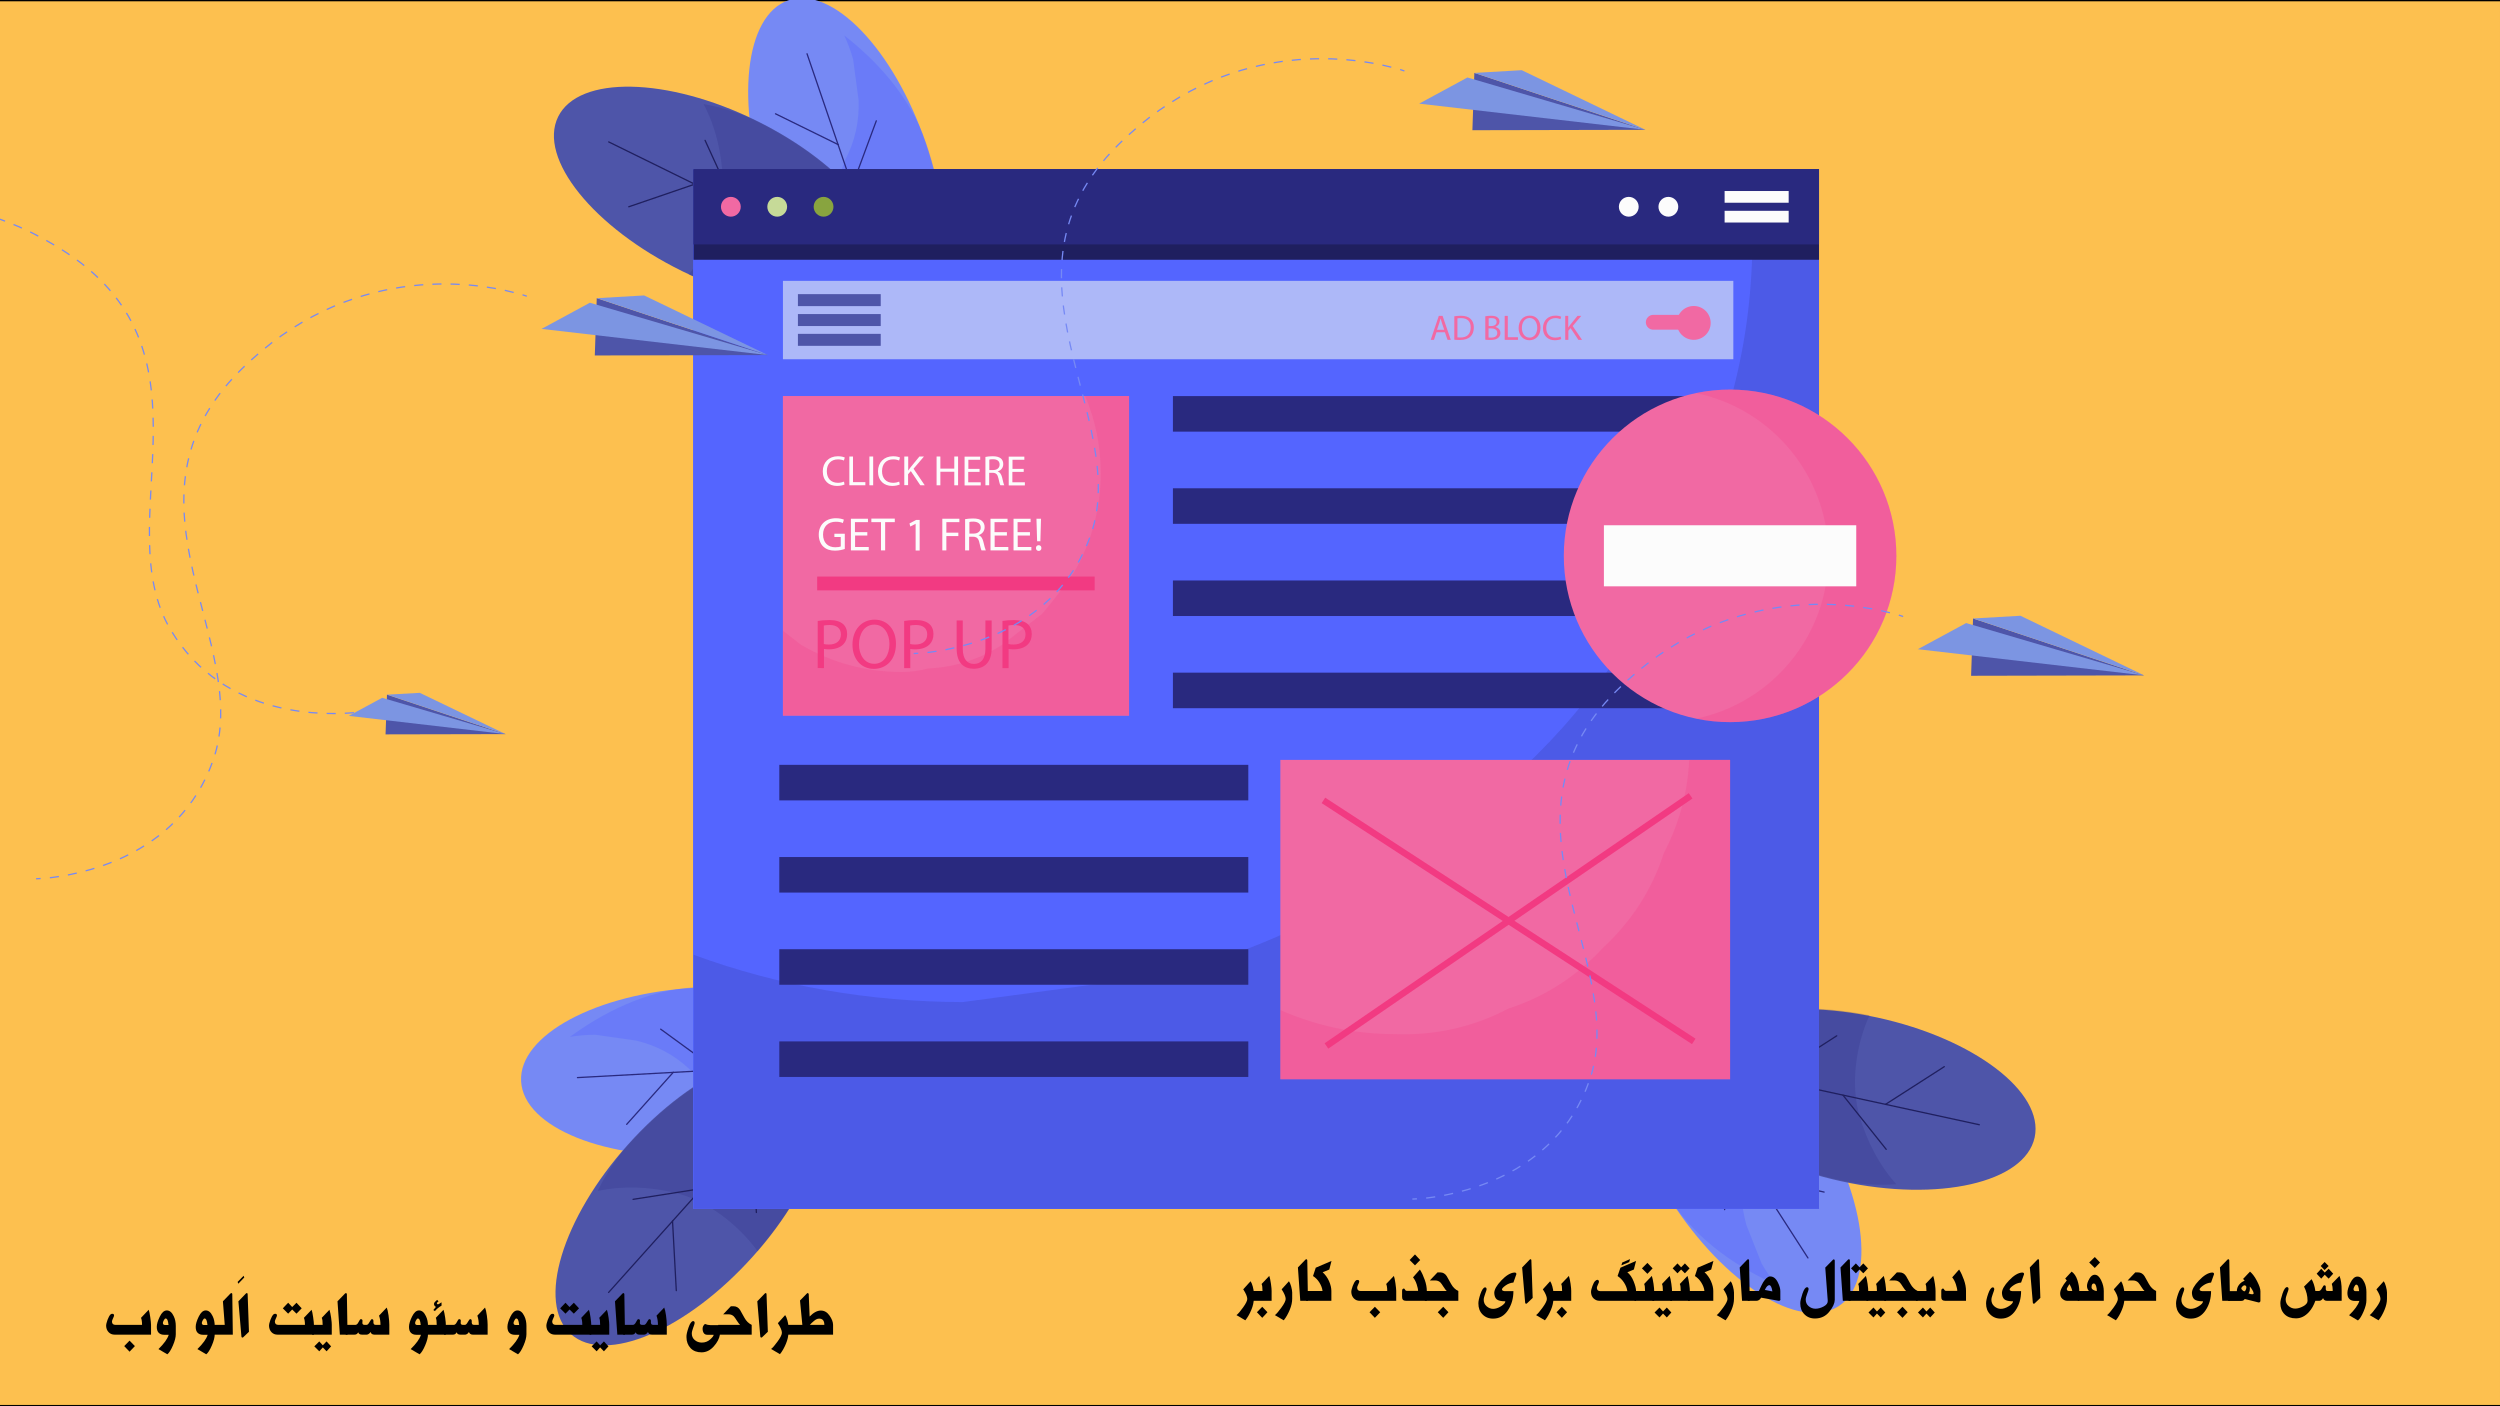 <?xml version="1.0" encoding="utf-8"?>
<!-- Generator: Adobe Illustrator 21.1.0, SVG Export Plug-In . SVG Version: 6.00 Build 0)  -->
<svg version="1.0" xmlns="http://www.w3.org/2000/svg" xmlns:xlink="http://www.w3.org/1999/xlink" x="0px" y="0px"
	 viewBox="0 0 1920 1080" enable-background="new 0 0 1920 1080" xml:space="preserve">
<rect x="0" y="0" width="1920" height="1080" fill="#808080" stroke="none"/>
<g id="Layer_2">
	<rect x="-0.5" y="0.5" fill="#FDC04F" stroke="#000000" stroke-miterlimit="10" width="1921" height="1079"/>
	<g>
		<g>
			
				<ellipse transform="matrix(0.999 -5.470512e-02 5.470512e-02 0.999 -44.188 30.642)" fill="#7689F4" cx="537.6" cy="822.5" rx="137.8" ry="64.4"/>
			<path opacity="0.37" fill="#5465FF" d="M534.1,758.2c-38.5,2.1-72.3,20.5-96.4,38.1c6.4-1,12.9-1.6,19.6-1.6
				c10.5,1.5,20.9,3,31.4,4.5c15.8,3.8,29.5,11.2,41.1,22.2c12.8,8.6,22.8,19.8,30,33.9c5.5,9,9.3,18.5,11.3,28.4
				c61.2-9.8,105.8-37.9,104.1-68.6C673.3,779.4,610.1,754,534.1,758.2z"/>
			
				<line fill="none" stroke="#29297F" stroke-linecap="round" stroke-linejoin="round" stroke-miterlimit="10" x1="443.5" y1="827.6" x2="635.5" y2="817.1"/>
			
				<line fill="none" stroke="#29297F" stroke-linecap="round" stroke-linejoin="round" stroke-miterlimit="10" x1="481.3" y1="863.5" x2="517.1" y2="823.5"/>
			
				<line fill="none" stroke="#29297F" stroke-linecap="round" stroke-linejoin="round" stroke-miterlimit="10" x1="507.4" y1="790.4" x2="550.5" y2="821.8"/>
			
				<line fill="none" stroke="#29297F" stroke-linecap="round" stroke-linejoin="round" stroke-miterlimit="10" x1="567.2" y1="864.4" x2="606.2" y2="821"/>
		</g>
		<g>
			
				<ellipse transform="matrix(0.667 -0.745 0.745 0.667 -510.573 701.744)" fill="#4E55A9" cx="530.3" cy="922.4" rx="137.8" ry="64.4"/>
			<path opacity="0.21" fill="#29297F" d="M482.3,879.5c-9.7,10.8-17.3,22.8-23.3,35.2c19.4-4.3,40-3.2,59.2,1.3
				c24.4,5.7,48.5,24.1,63.7,45c47.9-55.6,66-118.1,40.2-141.2C595.8,796.1,533.1,822.8,482.3,879.5z"/>
			
				<line fill="#29297F" stroke="#1F1F5F" stroke-linecap="round" stroke-linejoin="round" stroke-miterlimit="10" x1="467.4" y1="992.6" x2="595.7" y2="849.4"/>
			
				<line fill="#29297F" stroke="#1F1F5F" stroke-linecap="round" stroke-linejoin="round" stroke-miterlimit="10" x1="519.4" y1="991.2" x2="516.5" y2="937.7"/>
			
				<line fill="#29297F" stroke="#1F1F5F" stroke-linecap="round" stroke-linejoin="round" stroke-miterlimit="10" x1="486.2" y1="921.1" x2="538.9" y2="912.8"/>
			
				<line fill="#29297F" stroke="#1F1F5F" stroke-linecap="round" stroke-linejoin="round" stroke-miterlimit="10" x1="580.9" y1="931.2" x2="577.7" y2="872.9"/>
		</g>
	</g>
	<g>
		<g>
			
				<ellipse transform="matrix(0.841 -0.541 0.541 0.841 -267.163 865.086)" fill="#7689F4" cx="1337.5" cy="886.8" rx="64.4" ry="137.8"/>
			<path opacity="0.37" fill="#5465FF" d="M1283.3,921.7c20.8,32.4,53.5,52.7,80.8,65c-4.1-5-7.8-10.4-11.1-16.2
				c-3.9-9.8-7.8-19.7-11.7-29.5c-4.5-15.7-4.9-31.2-1.1-46.7c1.1-15.4,6-29.7,14.6-42.8c5.1-9.2,11.5-17.2,19.1-23.9
				c-38.8-48.3-85.3-73.2-111.1-56.6C1233,790.2,1242.1,857.7,1283.3,921.7z"/>
			
				<line fill="none" stroke="#29297F" stroke-linecap="round" stroke-linejoin="round" stroke-miterlimit="10" x1="1388.5" y1="966.1" x2="1284.4" y2="804.4"/>
			
				<line fill="none" stroke="#29297F" stroke-linecap="round" stroke-linejoin="round" stroke-miterlimit="10" x1="1400.9" y1="915.5" x2="1348.5" y2="904.2"/>
			
				<line fill="none" stroke="#29297F" stroke-linecap="round" stroke-linejoin="round" stroke-miterlimit="10" x1="1324.5" y1="929" x2="1330.5" y2="876"/>
			
				<line fill="none" stroke="#29297F" stroke-linecap="round" stroke-linejoin="round" stroke-miterlimit="10" x1="1359.3" y1="840.4" x2="1302.2" y2="828"/>
		</g>
		<g>
			
				<ellipse transform="matrix(0.212 -0.977 0.977 0.212 300.852 2060.627)" fill="#4E55A9" cx="1428" cy="843.8" rx="64.4" ry="137.8"/>
			<path opacity="0.21" fill="#29297F" d="M1414.3,906.7c14.2,3.1,28.4,3.7,42.1,2.8c-13.3-14.7-22.6-33.2-28.2-52.1
				c-7.1-24.1-3.1-54.1,7.6-77.7c-72.1-14.2-135.3,1-142.6,34.9C1285.7,849.3,1339.9,890.6,1414.3,906.7z"/>
			
				<line fill="#29297F" stroke="#1F1F5F" stroke-linecap="round" stroke-linejoin="round" stroke-miterlimit="10" x1="1520.1" y1="863.8" x2="1332.2" y2="823"/>
			
				<line fill="#29297F" stroke="#1F1F5F" stroke-linecap="round" stroke-linejoin="round" stroke-miterlimit="10" x1="1493.2" y1="819.2" x2="1448" y2="848.2"/>
			
				<line fill="#29297F" stroke="#1F1F5F" stroke-linecap="round" stroke-linejoin="round" stroke-miterlimit="10" x1="1448.6" y1="882.7" x2="1415.4" y2="841.1"/>
			
				<line fill="#29297F" stroke="#1F1F5F" stroke-linecap="round" stroke-linejoin="round" stroke-miterlimit="10" x1="1410.6" y1="795.5" x2="1361.5" y2="827.1"/>
		</g>
	</g>
	<g>
		<path d="M116,1025H87.9c-1.7,0-3.2-0.6-4.4-1.8s-1.9-2.8-2-4.9c0-1.2,0.4-2.8,1.1-4.7s1.5-3.3,2.2-4c0.5-0.5,1.1-0.7,1.8-0.6
			s1,0.6,1,1.4c0,0.3-0.3,1-0.8,2.1s-0.8,1.9-0.8,2.4c0,1.7,0.9,2.6,2.7,2.6h20.4c0-2.5-0.3-4.3-0.8-5.4l5.9-6.2
			c0.4,1,0.8,2.9,1.2,5.7s0.6,4.8,0.6,5.9V1025z M103.6,1033.8l-4.1,4.3l-4.1-4.3l4.1-4.2L103.6,1033.8z"/>
		<path d="M135,1024.7c0,2.3-0.7,5.1-2.2,8.6s-2.9,5.7-4.3,6.8l-6.8-4c4.3-4.2,6.9-7.8,7.9-11h-3.7c-1.6,0-3-0.5-4-1.5
			s-1.5-2.5-1.5-4.6s0.8-4.7,2.3-7.8s3.3-4.8,5.4-4.8s3.9,1.4,5.3,4.4c1.1,2.2,1.6,4.8,1.6,7.5V1024.7z M129.4,1017.5
			c-0.3-3.3-1-4.9-2.2-4.9c-0.5,0-0.9,0.5-1.4,1.4s-0.7,1.6-0.7,2c0,1,0.5,1.6,1.6,1.6H129.4z"/>
		<path d="M164.9,1024.7c0,2.3-0.7,5.1-2.2,8.6s-2.9,5.7-4.3,6.8l-6.8-4c4.3-4.2,6.9-7.8,7.9-11h-3.7c-1.6,0-3-0.5-4-1.5
			s-1.5-2.5-1.5-4.6s0.8-4.7,2.3-7.8s3.3-4.8,5.4-4.8s3.9,1.4,5.3,4.4c1.1,2.2,1.6,4.8,1.6,7.5V1024.7z M159.3,1017.5
			c-0.3-3.3-1-4.9-2.2-4.9c-0.5,0-0.9,0.5-1.4,1.4s-0.7,1.6-0.7,2c0,1,0.5,1.6,1.6,1.6H159.3z"/>
		<path d="M178.8,1025h-15.3v-7.5h9.1l-1.4-18.1l5.8-6c0.3-0.2,0.6-0.3,0.9-0.3s0.5,0.3,0.5,0.9L178.8,1025z"/>
		<path d="M187.6,981.1l-4.6,4.8l-0.5-1.4l4.6-4.7L187.6,981.1z"/>
		<path d="M191.2,1022.8l-4.5,4.3c-0.2,0.2-0.5,0.2-0.8,0.1s-0.5-0.4-0.5-0.9l-2.3-26.9l5.8-6c0.1-0.2,0.4-0.3,0.7-0.3
			s0.6,0.3,0.6,0.9L191.2,1022.8z"/>
		<path d="M241.1,1025H213c-1.7,0-3.2-0.6-4.4-1.8s-1.9-2.8-2-4.9c0-1.2,0.4-2.8,1.1-4.7s1.5-3.3,2.2-4c0.5-0.5,1.1-0.7,1.8-0.6
			s1,0.6,1,1.4c0,0.3-0.3,1-0.8,2.1s-0.8,1.9-0.8,2.4c0,1.7,0.9,2.6,2.7,2.6h20.4c0-2.5-0.3-4.3-0.8-5.4l5.9-6.2
			c0.4,1,0.8,2.9,1.2,5.7s0.6,4.8,0.6,5.9V1025z M231.7,1004.8l-4,4.1l-3.3-3.2l-3.1,3.2l-4.1-4.1l4.1-4.3l3.1,3.3l3.3-3.3
			L231.7,1004.8z"/>
		<path d="M254.8,1025h-15.1v-7.5h8.1c0-2.6-0.2-4.4-0.7-5.4l5.9-6.2c0.5,1.4,0.9,3.4,1.3,6.1s0.5,4.6,0.5,5.5V1025z M254.3,1034
			l-3.5,3.8l-2.9-3l-2.7,3l-3.8-3.8l3.8-3.8l2.7,3l2.9-3L254.3,1034z"/>
		<path d="M266.9,1025H261l-1.8-25.6l5.8-6c0.2-0.2,0.5-0.3,0.8-0.3s0.5,0.3,0.6,0.8L266.9,1025z"/>
		<path d="M298.8,1025h-11.4c-1.4,0-2.4-0.7-2.9-2.1c-0.2,0.5-0.5,1-1.1,1.4s-1.1,0.7-1.6,0.7h-3.9c-1.5,0-2.4-0.6-2.8-1.8
			c-0.6,1.2-1.5,1.8-2.7,1.8h-6.9v-7.5h7.5c0.8,0,1.7-0.7,2.4-2.2s1.3-2.2,1.7-2.2c0.8,0,1.3,0.4,1.3,1.2c0,0.3,0,0.9-0.1,1.7
			c0,1,0.6,1.5,1.7,1.5h1.5c0.8,0,1.5-0.7,2.3-2.2s1.4-2.2,1.8-2.2c0.8,0,1.2,0.5,1.2,1.5c-0.2,1.9,0.3,2.9,1.7,2.9h3.7
			c0-2.4-0.3-4.8-1.1-7.1l5.9-6.2c0.5,1.1,1,3.2,1.4,6.1s0.6,5.3,0.6,7.2V1025z"/>
		<path d="M328.7,1024.7c0,2.3-0.7,5.1-2.2,8.6s-2.9,5.7-4.3,6.8l-6.8-4c4.3-4.2,6.9-7.8,7.9-11h-3.7c-1.6,0-3-0.5-4-1.5
			s-1.5-2.5-1.5-4.6s0.8-4.7,2.3-7.8s3.3-4.8,5.4-4.8s3.9,1.4,5.3,4.4c1.1,2.2,1.6,4.8,1.6,7.5V1024.7z M323.1,1017.5
			c-0.3-3.3-1-4.9-2.2-4.9c-0.5,0-0.9,0.5-1.4,1.4s-0.7,1.6-0.7,2c0,1,0.5,1.6,1.6,1.6H323.1z"/>
		<path d="M342.4,1025h-15.1v-7.5h8.1c0-2.6-0.2-4.4-0.7-5.4l5.9-6.2c0.5,1.4,0.9,3.4,1.3,6.1s0.5,4.6,0.5,5.5V1025z M339,1002.8
			c-2,1.1-3.6,2.5-5,4.1l-1.2-0.8c0.8-1,1.5-1.8,2-2.4c-1-0.5-1.5-1.3-1.5-2.4c0-0.5,0.3-1.1,1-1.7l1.4-1.3l1.1,1.1l-0.9,0.8
			c-0.2,0.2-0.4,0.5-0.4,0.8c0.1,0.5,0.3,0.7,0.8,0.7s1.1-0.4,2.1-1.1c0.3-0.2,0.5-0.3,0.7-0.4V1002.8z"/>
		<path d="M374.4,1025H363c-1.4,0-2.4-0.7-2.9-2.1c-0.2,0.5-0.5,1-1.1,1.4s-1.1,0.7-1.6,0.7h-3.9c-1.5,0-2.4-0.6-2.8-1.8
			c-0.6,1.2-1.5,1.8-2.7,1.8H341v-7.5h7.5c0.8,0,1.7-0.7,2.4-2.2s1.3-2.2,1.7-2.2c0.8,0,1.3,0.4,1.3,1.2c0,0.3,0,0.9-0.1,1.7
			c0,1,0.6,1.5,1.7,1.5h1.5c0.8,0,1.5-0.7,2.3-2.2s1.4-2.2,1.8-2.2c0.8,0,1.2,0.5,1.2,1.5c-0.2,1.9,0.3,2.9,1.7,2.9h3.7
			c0-2.4-0.3-4.8-1.1-7.1l5.9-6.2c0.5,1.1,1,3.2,1.4,6.1s0.6,5.3,0.6,7.2V1025z"/>
		<path d="M404.3,1024.7c0,2.3-0.7,5.1-2.2,8.6s-2.9,5.7-4.3,6.8l-6.8-4c4.3-4.2,6.9-7.8,7.9-11h-3.7c-1.6,0-3-0.5-4-1.5
			s-1.5-2.5-1.5-4.6s0.8-4.7,2.3-7.8s3.3-4.8,5.4-4.8s3.9,1.4,5.3,4.4c1.1,2.2,1.6,4.8,1.6,7.5V1024.7z M398.7,1017.5
			c-0.3-3.3-1-4.9-2.2-4.9c-0.5,0-0.9,0.5-1.4,1.4s-0.7,1.6-0.7,2c0,1,0.5,1.6,1.6,1.6H398.7z"/>
		<path d="M454.2,1025H426c-1.7,0-3.2-0.6-4.4-1.8s-1.9-2.8-2-4.9c0-1.2,0.4-2.8,1.1-4.7s1.5-3.3,2.2-4c0.5-0.5,1.1-0.7,1.8-0.6
			s1,0.6,1,1.4c0,0.3-0.3,1-0.8,2.1s-0.8,1.9-0.8,2.4c0,1.7,0.9,2.6,2.7,2.6h20.4c0-2.5-0.3-4.3-0.8-5.4l5.9-6.2
			c0.4,1,0.8,2.9,1.2,5.7s0.6,4.8,0.6,5.9V1025z M444.7,1004.8l-4,4.1l-3.3-3.2l-3.1,3.2l-4.1-4.1l4.1-4.3l3.1,3.3l3.3-3.3
			L444.7,1004.8z"/>
		<path d="M467.9,1025h-15.1v-7.5h8.1c0-2.6-0.2-4.4-0.7-5.4l5.9-6.2c0.5,1.4,0.9,3.4,1.3,6.1s0.5,4.6,0.5,5.5V1025z M467.3,1034
			l-3.5,3.8l-2.9-3l-2.7,3l-3.8-3.8l3.8-3.8l2.7,3l2.9-3L467.3,1034z"/>
		<path d="M480,1025h-5.9l-1.8-25.6l5.8-6c0.2-0.2,0.5-0.3,0.8-0.3s0.5,0.3,0.6,0.8L480,1025z"/>
		<path d="M511.9,1025h-11.4c-1.4,0-2.4-0.7-2.9-2.1c-0.2,0.5-0.5,1-1.1,1.4s-1.1,0.7-1.6,0.7H491c-1.5,0-2.4-0.6-2.8-1.8
			c-0.6,1.2-1.5,1.8-2.7,1.8h-6.9v-7.5h7.5c0.8,0,1.7-0.7,2.4-2.2s1.3-2.2,1.7-2.2c0.8,0,1.3,0.4,1.3,1.2c0,0.3,0,0.9-0.1,1.7
			c0,1,0.6,1.5,1.7,1.5h1.5c0.8,0,1.5-0.7,2.3-2.2s1.4-2.2,1.8-2.2c0.8,0,1.2,0.5,1.2,1.5c-0.2,1.9,0.3,2.9,1.7,2.9h3.7
			c0-2.4-0.3-4.8-1.1-7.1l5.9-6.2c0.5,1.1,1,3.2,1.4,6.1s0.6,5.3,0.6,7.2V1025z"/>
		<path d="M552.9,1025c-0.5,3.1-2.1,6.1-4.8,9.1s-5.8,4.5-9.3,4.5s-6.3-1-8.4-3.2s-3.2-5.1-3.2-8.5c-0.1-1.8,0.5-4.2,1.6-7.4
			s2.3-4.8,3.5-4.9c0.8,0,1.2,0.5,1.2,1.5c0,0.5-0.4,1.6-1.1,3.5s-1.1,3.4-1.1,4.5c0,2,0.7,3.7,2.2,5s3.3,2,5.5,2
			c2.5,0,4.6-0.8,6.4-2.4s2.7-2.8,2.7-3.6h-4.9c-1.2,0-2.1-0.4-2.7-1.3s-0.9-2-0.9-3.4s0.6-2.6,1.8-3.6c1.5,0.6,2.9,0.9,4.3,0.9h7.1
			V1025z"/>
		<path d="M577.3,1025h-25.7v-7.5h16.8c-0.5-0.4-1.3-1.4-2.4-3.1s-1.8-2.8-2.4-3.4c-1-1-2.4-1.6-3.9-1.6h-4.3
			c2.3-2.4,4.2-4.4,5.9-6.2h2.1c2.1,0,3.8,1,5,2.9c0.8,1.3,1.9,3.3,3.3,5.9s3.3,4.4,5.6,5.5V1025z"/>
		<path d="M589.7,1022.8l-4.5,4.3c-0.2,0.2-0.5,0.2-0.8,0.1s-0.5-0.4-0.5-0.9l-2.3-26.9l5.8-6c0.1-0.2,0.4-0.3,0.7-0.3
			s0.6,0.3,0.6,0.9L589.7,1022.8z"/>
		<path d="M605.5,1023.5c0,2.6-0.6,5.4-1.9,8.5s-2.8,5.8-4.6,8l-6.8-4c1.3-0.9,2.9-2.9,5.1-5.9s3.2-5.2,3.2-6.5c0-1.7-1-4.2-3.1-7.4
			l5.6-6.2c0.6,0.8,1.2,2.1,1.7,4s0.8,3.5,0.8,4.7V1023.5z"/>
		<path d="M639.9,1025h-35.7v-7.5h12l-1.8-18.7l5.3-5.4c0.2-0.3,0.5-0.4,0.8-0.3s0.5,0.4,0.6,0.8l0.7,17.2c3-3.1,5.9-4.6,8.6-4.6
			s4.9,1.3,6.7,3.9s2.7,5,2.7,7.1V1025z M633.1,1017.5c0-3.2-1.3-4.8-4-4.8c-1.3,0-2.6,0.6-4,1.8s-2.5,2.2-3.1,3H633.1z"/>
	</g>
	<g>
		<path d="M962.9,997.5c0,2.6-0.6,5.4-1.9,8.5s-2.8,5.8-4.6,8l-6.8-4c1.3-0.9,2.9-2.9,5.1-5.9s3.2-5.2,3.2-6.5c0-1.7-1-4.2-3.1-7.4
			l5.6-6.2c0.6,0.8,1.2,2.1,1.7,4s0.8,3.5,0.8,4.7V997.5z"/>
		<path d="M976.6,999h-15.1v-7.5h8.1c0-2.6-0.2-4.4-0.7-5.4l5.9-6.2c0.5,1.4,0.9,3.4,1.3,6.1s0.5,4.6,0.5,5.5V999z M973.4,1007.8
			l-4,4.3l-4.1-4.3l4.1-4.2L973.4,1007.8z"/>
		<path d="M992.4,997.5c0,2.6-0.6,5.4-1.9,8.5s-2.8,5.8-4.6,8l-6.8-4c1.3-0.9,2.9-2.9,5.1-5.9s3.2-5.2,3.2-6.5c0-1.7-1-4.2-3.1-7.4
			l5.6-6.2c0.6,0.8,1.2,2.1,1.7,4s0.8,3.5,0.8,4.7V997.5z"/>
		<path d="M1004.5,999h-5.9l-1.8-25.6l5.8-6c0.2-0.2,0.5-0.3,0.8-0.3s0.5,0.3,0.6,0.8L1004.5,999z"/>
		<path d="M1022.5,999h-19.4v-7.5h12.6c-0.2-2.2-1.1-4.4-2.4-6.5s-3-3.8-4.9-5l2.1-6.4l12.1-5.2l-1.7,6.6l-5.1,2.1
			c2,1.8,3.7,4.1,4.9,6.8s1.8,5.3,1.8,7.6V999z"/>
		<path d="M1072.3,999h-28.1c-1.7,0-3.2-0.6-4.4-1.8s-1.9-2.8-2-4.9c0-1.2,0.4-2.8,1.1-4.7s1.5-3.3,2.2-4c0.5-0.5,1.1-0.7,1.8-0.6
			s1,0.6,1,1.4c0,0.3-0.3,1-0.8,2.1s-0.8,1.9-0.8,2.4c0,1.7,0.9,2.6,2.7,2.6h20.4c0-2.5-0.3-4.3-0.8-5.4l5.9-6.2
			c0.4,1,0.8,2.9,1.2,5.7s0.6,4.8,0.6,5.9V999z M1060,1007.8l-4.1,4.3l-4.1-4.3l4.1-4.2L1060,1007.8z"/>
		<path d="M1095.8,999h-16.1c-2,0-2.9-1-2.9-3v-4.5c0-1.2,0.4-1.8,1.3-1.9c0.4,0,0.7,0.3,1,0.9s0.8,0.9,1.3,0.9h8.7
			c0-1.2-0.4-2.9-1.1-5.1s-1.7-3.9-2.8-5.3l5.3-6c1.4,2.2,2.6,4.8,3.7,7.9s1.6,5.9,1.6,8.5V999z M1090.7,967.7l-4,4.1l-4.1-4.1
			l4.1-4.3L1090.7,967.7z"/>
		<path d="M1120,999h-25.7v-7.5h16.8c-0.5-0.4-1.3-1.4-2.4-3.1s-1.8-2.8-2.4-3.4c-1-1-2.4-1.6-3.9-1.6h-4.3c2.3-2.4,4.2-4.4,5.9-6.2
			h2.1c2.1,0,3.8,1,5,2.9c0.8,1.3,1.9,3.3,3.3,5.9s3.3,4.4,5.6,5.5V999z M1112.4,1007.8l-4,4.3l-4.2-4.3l4.2-4.2L1112.4,1007.8z"/>
		<path d="M1162.3,985c-2.3,0.2-4.3,1-6.1,2.3s-2.7,2.3-2.7,3s0.7,1.2,2.1,1.3c1.3,0,3.5,0,6.7,0c0,5.6-1.4,10.5-4.2,14.7
			s-6.5,6.3-11,6.4c-3.5,0.1-6.3-1-8.5-3.2s-3.2-5-3.2-8.5c0-1.7,0.5-4.1,1.6-7.3s2.3-4.9,3.5-5c0.8,0,1.2,0.5,1.2,1.5
			c0,0.5-0.4,1.6-1.1,3.5s-1.1,3.4-1.1,4.5c0,2,0.7,3.7,2.2,5s3.2,2,5,2s3.9-0.6,6.1-2s3.3-2.6,3.3-3.8c-3.2,0-5.4-0.5-6.6-1.5
			s-1.8-2.7-1.9-4.9c0-2.6,1.8-5.8,5.4-9.6s7-5.9,10.1-6.1c1,0,1.5,0.4,1.5,1.2L1162.3,985z"/>
		<path d="M1177.1,996.8l-4.5,4.3c-0.2,0.2-0.5,0.2-0.8,0.1s-0.5-0.4-0.5-0.9l-2.3-26.9l5.8-6c0.1-0.2,0.4-0.3,0.7-0.3
			s0.6,0.3,0.6,0.9L1177.1,996.8z"/>
		<path d="M1193,997.5c0,2.6-0.6,5.4-1.9,8.5s-2.8,5.8-4.6,8l-6.8-4c1.3-0.9,2.9-2.9,5.1-5.9s3.2-5.2,3.2-6.5c0-1.7-1-4.2-3.1-7.4
			l5.6-6.2c0.6,0.8,1.2,2.1,1.7,4s0.8,3.5,0.8,4.7V997.5z"/>
		<path d="M1206.7,999h-15.1v-7.5h8.1c0-2.6-0.2-4.4-0.7-5.4l5.9-6.2c0.5,1.4,0.9,3.4,1.3,6.1s0.5,4.6,0.5,5.5V999z M1203.5,1007.8
			l-4,4.3l-4.1-4.3l4.1-4.2L1203.5,1007.8z"/>
		<path d="M1256.7,999h-28.3c-1.7,0-3.2-0.6-4.5-1.8s-1.9-2.8-2-4.9c0-1.2,0.4-2.8,1.1-4.7s1.4-3.2,2.1-3.8s1.2-0.9,1.6-0.9
			c0.8,0,1.3,0.5,1.3,1.6c0,0.3-0.3,1-0.8,2.1s-0.8,1.9-0.8,2.4c0,1.7,0.9,2.6,2.7,2.6h20.7c-0.3-2.2-1.1-4.3-2.5-6.5
			s-3.1-3.8-5-5.1l2.2-6.4l12-5.2l-1.7,6.6l-5,2.1c2,1.6,3.6,3.9,4.8,6.9s1.9,5.5,1.9,7.5V999z M1251.9,967l-0.7,2.3l-6,2.5l0.7-2.2
			L1251.9,967z"/>
		<path d="M1270.4,999h-15.1v-7.5h8.1c0-2.6-0.2-4.4-0.7-5.4l5.9-6.2c0.5,1.4,0.9,3.4,1.3,6.1s0.5,4.6,0.5,5.5V999z M1269.2,974.1
			l-4,4.2l-4.2-4.2l4.2-4.2L1269.2,974.1z"/>
		<path d="M1284.1,999H1269v-7.5h8.1c0-2.6-0.2-4.4-0.7-5.4l5.9-6.2c0.5,1.4,0.9,3.4,1.3,6.1s0.5,4.6,0.5,5.5V999z M1283.6,1008
			l-3.5,3.8l-2.9-3l-2.7,3l-3.8-3.8l3.8-3.8l2.7,3l2.9-3L1283.6,1008z"/>
		<path d="M1297.8,999h-15.1v-7.5h8.1c0-2.6-0.2-4.4-0.7-5.4l5.9-6.2c0.5,1.4,0.9,3.4,1.3,6.1s0.5,4.6,0.5,5.5V999z M1297.6,974.1
			l-3.6,3.8l-2.9-2.9l-2.8,2.9l-3.7-3.8l3.7-3.8l2.8,3l2.9-3L1297.6,974.1z"/>
		<path d="M1315.8,999h-19.4v-7.5h12.6c-0.2-2.2-1.1-4.4-2.4-6.5s-3-3.8-4.9-5l2.1-6.4l12.1-5.2l-1.7,6.6l-5.1,2.1
			c2,1.8,3.7,4.1,4.9,6.8s1.8,5.3,1.8,7.6V999z"/>
		<path d="M1331.7,997.5c0,2.6-0.6,5.4-1.9,8.5s-2.8,5.8-4.6,8l-6.8-4c1.3-0.9,2.9-2.9,5.1-5.9s3.2-5.2,3.2-6.5c0-1.7-1-4.2-3.1-7.4
			l5.6-6.2c0.6,0.8,1.2,2.1,1.7,4s0.8,3.5,0.8,4.7V997.5z"/>
		<path d="M1343.8,999h-5.9l-1.8-25.6l5.8-6c0.2-0.2,0.5-0.3,0.8-0.3s0.5,0.3,0.6,0.8L1343.8,999z"/>
		<path d="M1367.4,997.7c0,1-0.5,1.4-1.5,1.3l-13.4-2.4c-0.3,0.6-0.7,1.2-1.4,1.7s-1.3,0.7-2,0.7h-6.8v-7.5h8.5
			c1.5-3.3,2.6-5.5,3.3-6.7c1.9-3,3.7-4.5,5.4-4.5c2.5,0,4.5,1.6,6,4.8c1.2,2.5,1.8,4.6,1.8,6.5V997.7z M1361.2,991.8
			c-0.5-3.2-1.3-4.8-2.4-4.8s-2.3,1.2-3.4,3.7L1361.2,991.8z"/>
		<path d="M1409,998.7c0,2.4-1.4,5.3-4.1,8.7s-6.3,5.1-10.6,5.2c-3.5,0.1-6.3-1-8.5-3.2s-3.2-5-3.2-8.5c0-1.7,0.6-4.1,1.7-7.4
			s2.3-4.9,3.5-4.9c0.8,0,1.2,0.5,1.2,1.5c0,0.5-0.4,1.6-1.1,3.5s-1.1,3.4-1.1,4.5c0,2,0.7,3.7,2.2,5s3.3,2,5.3,2s4.2-0.6,6.4-1.8
			s3.2-2.7,3-4.5l-1.9-25.3l5.9-6c0.1-0.2,0.4-0.3,0.7-0.3s0.6,0.3,0.7,0.8V998.7z"/>
		<path d="M1421.2,999h-5.9l-1.8-25.6l5.8-6c0.2-0.2,0.5-0.3,0.8-0.3s0.5,0.3,0.6,0.8L1421.2,999z"/>
		<path d="M1434.8,999h-15.1v-7.5h8.1c0-2.6-0.2-4.4-0.7-5.4l5.9-6.2c0.5,1.4,0.9,3.4,1.3,6.1s0.5,4.6,0.5,5.5V999z M1434.6,974.1
			l-3.6,3.8l-2.9-2.9l-2.8,2.9l-3.7-3.8l3.7-3.8l2.8,3l2.9-3L1434.6,974.1z"/>
		<path d="M1448.5,999h-15.1v-7.5h8.1c0-2.6-0.2-4.4-0.7-5.4l5.9-6.2c0.5,1.4,0.9,3.4,1.3,6.1s0.5,4.6,0.5,5.5V999z M1447.9,1008
			l-3.5,3.8l-2.9-3l-2.7,3l-3.8-3.8l3.8-3.8l2.7,3l2.9-3L1447.9,1008z"/>
		<path d="M1472.8,999h-25.7v-7.5h16.8c-0.5-0.4-1.3-1.4-2.4-3.1s-1.8-2.8-2.4-3.4c-1-1-2.4-1.6-3.9-1.6h-4.3
			c2.3-2.4,4.2-4.4,5.9-6.2h2.1c2.1,0,3.8,1,5,2.9c0.8,1.3,1.9,3.3,3.3,5.9s3.3,4.4,5.6,5.5V999z M1465.1,1007.8l-4,4.3l-4.2-4.3
			l4.2-4.2L1465.1,1007.8z"/>
		<path d="M1486.5,999h-15.1v-7.5h8.1c0-2.6-0.2-4.4-0.7-5.4l5.9-6.2c0.5,1.4,0.9,3.4,1.3,6.1s0.5,4.6,0.5,5.5V999z M1485.9,1008
			l-3.5,3.8l-2.9-3l-2.7,3l-3.8-3.8l3.8-3.8l2.7,3l2.9-3L1485.9,1008z"/>
		<path d="M1509.9,999h-16.1c-2,0-2.9-1-2.9-3v-4.5c0-1.2,0.4-1.8,1.3-1.9c0.4,0,0.7,0.3,1,0.9s0.8,0.9,1.3,0.9h8.7
			c0-1.2-0.4-2.9-1.1-5.1s-1.7-3.9-2.8-5.3l5.3-6c1.4,2.2,2.6,4.8,3.7,7.9s1.6,5.9,1.6,8.5V999z"/>
		<path d="M1552.2,985c-2.3,0.2-4.3,1-6.1,2.3s-2.7,2.3-2.7,3s0.7,1.2,2.1,1.3c1.3,0,3.5,0,6.7,0c0,5.6-1.4,10.5-4.2,14.7
			s-6.5,6.3-11,6.4c-3.5,0.1-6.3-1-8.5-3.2s-3.2-5-3.2-8.5c0-1.7,0.5-4.1,1.6-7.3s2.3-4.9,3.5-5c0.8,0,1.2,0.5,1.2,1.5
			c0,0.5-0.4,1.6-1.1,3.5s-1.1,3.4-1.1,4.5c0,2,0.7,3.7,2.2,5s3.2,2,5,2s3.9-0.6,6.1-2s3.3-2.6,3.3-3.8c-3.2,0-5.4-0.5-6.6-1.5
			s-1.8-2.7-1.9-4.9c0-2.6,1.8-5.8,5.4-9.6s7-5.9,10.1-6.1c1,0,1.5,0.4,1.5,1.2L1552.2,985z"/>
		<path d="M1567,996.8l-4.5,4.3c-0.2,0.2-0.5,0.2-0.8,0.1s-0.5-0.4-0.5-0.9l-2.3-26.9l5.8-6c0.1-0.2,0.4-0.3,0.7-0.3
			s0.6,0.3,0.6,0.9L1567,996.8z"/>
		<path d="M1597,999h-9.5c-1.3,0-2.4-0.5-3.6-1.5s-1.7-2.4-1.7-4.2c0-2.5,1.7-5.8,5.1-9.9l-1.2-1.5l4.9-5.3c1.9,1.3,3.4,3.4,4.4,6.4
			s1.5,5.9,1.5,8.7V999z M1591.5,991.5c-0.1-0.7-0.4-1.5-0.7-2.4s-0.9-1.9-1.5-2.9c-1.3,2.1-2,3.3-2,3.7c0,1,0.6,1.6,1.7,1.6H1591.5
			z"/>
		<path d="M1615.7,999h-20v-7.5h8.6c-1-1.1-1.5-2.4-1.5-3.9s0.6-3.4,1.8-5.5s2.6-3.1,4.1-3.1c2,0,3.6,1.4,5,4.3s2,5.6,2,8.3V999z
			 M1612.8,969.6l-4,4.2l-4.3-4.2l4.3-4.2L1612.8,969.6z M1610.4,991.5c0-1.3-0.2-2.6-0.6-3.8s-0.9-1.9-1.7-2c-1.2,0-1.8,1-1.8,3
			c0,0.8,0.5,1.5,1.4,2S1609.5,991.5,1610.4,991.5z"/>
		<path d="M1631.5,997.5c0,2.6-0.6,5.4-1.9,8.5s-2.8,5.8-4.6,8l-6.8-4c1.3-0.9,2.9-2.9,5.1-5.9s3.2-5.2,3.2-6.5c0-1.7-1-4.2-3.1-7.4
			l5.6-6.2c0.6,0.8,1.2,2.1,1.7,4s0.8,3.5,0.8,4.7V997.5z"/>
		<path d="M1655.9,999h-25.7v-7.5h16.8c-0.5-0.4-1.3-1.4-2.4-3.1s-1.8-2.8-2.4-3.4c-1-1-2.4-1.6-3.9-1.6h-4.3
			c2.3-2.4,4.2-4.4,5.9-6.2h2.1c2.1,0,3.8,1,5,2.9c0.8,1.3,1.9,3.3,3.3,5.9s3.3,4.4,5.6,5.5V999z"/>
		<path d="M1698.1,985c-2.3,0.2-4.3,1-6.1,2.3s-2.7,2.3-2.7,3s0.7,1.2,2.1,1.3c1.3,0,3.5,0,6.7,0c0,5.6-1.4,10.5-4.2,14.7
			s-6.5,6.3-11,6.4c-3.5,0.1-6.3-1-8.5-3.2s-3.2-5-3.2-8.5c0-1.7,0.5-4.1,1.6-7.3s2.3-4.9,3.5-5c0.8,0,1.2,0.5,1.2,1.5
			c0,0.5-0.4,1.6-1.1,3.5s-1.1,3.4-1.1,4.5c0,2,0.7,3.7,2.2,5s3.2,2,5,2s3.9-0.6,6.1-2s3.3-2.6,3.3-3.8c-3.2,0-5.4-0.5-6.6-1.5
			s-1.8-2.7-1.9-4.9c0-2.6,1.8-5.8,5.4-9.6s7-5.9,10.1-6.1c1,0,1.5,0.4,1.5,1.2L1698.1,985z"/>
		<path d="M1712.6,999h-5.9l-1.8-25.6l5.8-6c0.2-0.2,0.5-0.3,0.8-0.3s0.5,0.3,0.6,0.8L1712.6,999z"/>
		<path d="M1736,999c0,0.8-0.5,1.3-1.4,1.3l-10.7-2.7c-0.4,1-1.3,1.5-2.7,1.5h-10v-7.5h6.7c0-1.8,0.6-3.5,1.7-4.9s2.6-2.5,4.3-3.1
			l-1.2-1.4l5.3-5.6c1.9,1.6,3.7,4,5.4,7.3s2.6,5.9,2.6,7.8V999z M1725.2,988.6c0-0.9-0.5-1.4-1.5-1.5c-0.4,0-0.9,0.3-1.5,0.9
			s-0.9,1.1-0.9,1.5s0.3,0.8,0.9,1.4s1.1,0.8,1.5,0.8s0.7-0.3,1-1S1725.2,989.4,1725.2,988.6z M1730.8,993.2c0-0.6-0.4-1.5-1.1-2.7
			s-1.3-2-1.9-2.4l0.1,1.6c0,1.7-0.4,2.9-1.1,3.6c1.1,0.5,2,0.7,2.8,0.7S1730.8,993.7,1730.8,993.2z"/>
		<path d="M1798.4,999H1787c-1.5,0-2.4-0.7-2.9-2.1c-0.2,0.6-0.6,1-1.2,1.5s-1.1,0.6-1.5,0.6h-3.2c-1.2,3.4-2.8,6.3-4.9,8.6
			c-3,3.3-6.3,4.9-10,4.9s-6.6-1-8.8-3.2s-3.2-5.1-3.2-8.5c0-1.7,0.6-4.1,1.7-7.4s2.3-4.9,3.4-4.9c0.8,0,1.2,0.5,1.2,1.5
			c0,0.5-0.4,1.6-1.1,3.5s-1.1,3.4-1.1,4.5c0,2,0.7,3.7,2.2,5s3.2,2,5.1,2s4-0.6,6.2-1.8s3.3-2.6,3.3-4.2c0-3.8-0.9-7.4-2.7-10.9
			l5.8-5.7c1.4,2.4,2.4,5.4,2.9,9.1h2.6c0.9,0,1.7-0.7,2.5-2.2s1.3-2.2,1.7-2.2c0.8,0,1.2,0.4,1.2,1.2c0,0.3,0,0.9,0,1.7
			c0,1,0.5,1.5,1.5,1.5h3.8l0-1.1c0-1.5-0.2-2.9-0.7-4.4l5.9-6.1c1.1,2.5,1.7,6.4,1.7,11.6V999z M1791.9,978.2l-3.5,3.8l-3-3l-2.7,3
			l-3.5-3.8l3.5-3.8l2.7,2.9l3-2.9L1791.9,978.2z M1788.4,972.3l-3.1,3.1l-3-3.1l3-3.1L1788.4,972.3z"/>
		<path d="M1817.4,998.7c0,2.3-0.7,5.1-2.2,8.6s-2.9,5.7-4.3,6.8l-6.8-4c4.3-4.2,6.9-7.8,7.9-11h-3.7c-1.6,0-3-0.5-4-1.5
			s-1.5-2.5-1.5-4.6s0.8-4.7,2.3-7.8s3.3-4.8,5.4-4.8s3.9,1.4,5.3,4.4c1.1,2.2,1.6,4.8,1.6,7.5V998.7z M1811.8,991.5
			c-0.3-3.3-1-4.9-2.2-4.9c-0.5,0-0.9,0.5-1.4,1.4s-0.7,1.6-0.7,2c0,1,0.5,1.6,1.6,1.6H1811.8z"/>
		<path d="M1833.2,997.5c0,2.6-0.6,5.4-1.9,8.5s-2.8,5.8-4.6,8l-6.8-4c1.3-0.9,2.9-2.9,5.1-5.9s3.2-5.2,3.2-6.5c0-1.7-1-4.2-3.1-7.4
			l5.6-6.2c0.6,0.8,1.2,2.1,1.7,4s0.8,3.5,0.8,4.7V997.5z"/>
	</g>
</g>
<g id="Layer_1">
	<g>
		<g>
			<g>
				<path fill="none" stroke="#7689F4" stroke-miterlimit="10" d="M-175.5,182c0,0,1-0.6,3-1.7"/>
				<path fill="none" stroke="#7689F4" stroke-miterlimit="10" stroke-dasharray="6.998,6.998" d="M-166.2,177.1
					c28.6-13.8,119.2-47.8,217.6,17.2c119.1,78.7,31,207.7,79.6,289.3c41,68.9,120.5,66,144.4,63.4"/>
				<path fill="none" stroke="#7689F4" stroke-miterlimit="10" d="M278.8,546.6c2.2-0.3,3.5-0.5,3.5-0.5"/>
			</g>
		</g>
		<g>
			<polygon fill="#4E55A9" points="297.2,533.5 296.1,564 388.3,563.8 			"/>
			<polygon fill="#7C95E2" points="388.3,563.8 293.5,535.9 267.8,549.8 			"/>
			<polygon fill="#7C95E2" points="322.4,532.1 297.2,533.5 388.3,563.8 			"/>
		</g>
	</g>
	<g>
		<g>
			
				<ellipse transform="matrix(0.946 -0.323 0.323 0.946 -7.29 217.17)" fill="#7689F4" cx="650.3" cy="130.5" rx="64.4" ry="137.8"/>
			<path opacity="0.37" fill="#5465FF" d="M711.2,109.7c-12.4-36.5-39.3-64.1-62.8-82.5c2.7,5.9,5,12,6.8,18.4
				c1.4,10.5,2.8,21,4.2,31.4c0.6,16.3-2.8,31.5-10.2,45.6c-4.8,14.7-12.9,27.4-24.5,38.1c-7.2,7.7-15.3,13.9-24.2,18.6
				c26,56.2,65.2,91.6,94.2,81.6C728.5,249.5,735.8,181.8,711.2,109.7z"/>
			
				<line fill="none" stroke="#29297F" stroke-linecap="round" stroke-linejoin="round" stroke-miterlimit="10" x1="619.8" y1="41.3" x2="682" y2="223.3"/>
			
				<line fill="none" stroke="#29297F" stroke-linecap="round" stroke-linejoin="round" stroke-miterlimit="10" x1="595.6" y1="87.4" x2="643.8" y2="111.1"/>
			
				<line fill="none" stroke="#29297F" stroke-linecap="round" stroke-linejoin="round" stroke-miterlimit="10" x1="673" y1="92.8" x2="654.5" y2="142.7"/>
			
				<line fill="none" stroke="#29297F" stroke-linecap="round" stroke-linejoin="round" stroke-miterlimit="10" x1="617.9" y1="170.4" x2="670.3" y2="196.1"/>
		</g>
		<g>
			
				<ellipse transform="matrix(0.441 -0.898 0.898 0.441 173.671 579.82)" fill="#4E55A9" cx="552.1" cy="150.6" rx="64.4" ry="137.8"/>
			<path opacity="0.21" fill="#29297F" d="M580.5,92.8c-13.1-6.4-26.7-10.5-40.2-12.9c9.4,17.5,13.9,37.7,14.8,57.4
				c1.1,25.1-10,53.2-26.1,73.5c66.5,31.1,131.6,31.5,146.8,0.5C691.5,179.4,648.8,126.3,580.5,92.8z"/>
			
				<line fill="#29297F" stroke="#1F1F5F" stroke-linecap="round" stroke-linejoin="round" stroke-miterlimit="10" x1="467.5" y1="109" x2="640.1" y2="193.8"/>
			
				<line fill="#29297F" stroke="#1F1F5F" stroke-linecap="round" stroke-linejoin="round" stroke-miterlimit="10" x1="482.9" y1="158.8" x2="533.7" y2="141.4"/>
			
				<line fill="#29297F" stroke="#1F1F5F" stroke-linecap="round" stroke-linejoin="round" stroke-miterlimit="10" x1="541.5" y1="107.8" x2="563.6" y2="156.2"/>
			
				<line fill="#29297F" stroke="#1F1F5F" stroke-linecap="round" stroke-linejoin="round" stroke-miterlimit="10" x1="557.4" y1="201.6" x2="612.6" y2="182.8"/>
		</g>
	</g>
	<g>
		<g>
			<rect x="532.6" y="130" fill="#5465FF" width="864.4" height="798.3"/>
			<rect x="532.6" y="130" fill="#29297F" width="864.4" height="57.7"/>
			<g>
				<rect x="1324.5" y="146.7" fill="#FCFCFC" width="49.2" height="9"/>
				<rect x="1324.5" y="161.9" fill="#FCFCFC" width="49.2" height="9"/>
			</g>
			<g>
				<circle fill="#FCFCFC" cx="1281.3" cy="158.8" r="7.6"/>
				<circle fill="#FCFCFC" cx="1250.9" cy="158.8" r="7.6"/>
			</g>
			<circle fill="#F169A3" cx="561.3" cy="158.8" r="7.6"/>
			<circle fill="#C6DA98" cx="596.9" cy="158.8" r="7.6"/>
			<circle fill="#88A43F" cx="632.5" cy="158.8" r="7.6"/>
		</g>
		<g>
			<rect x="532.6" y="130" fill="#5465FF" width="864.4" height="798.3"/>
			<rect x="532.6" y="130" fill="#29297F" width="864.4" height="57.7"/>
			<g>
				<rect x="1324.5" y="146.7" fill="#FCFCFC" width="49.2" height="9"/>
				<rect x="1324.5" y="161.9" fill="#FCFCFC" width="49.2" height="9"/>
			</g>
			<g>
				<circle fill="#FCFCFC" cx="1281.3" cy="158.8" r="7.6"/>
				<circle fill="#FCFCFC" cx="1250.9" cy="158.8" r="7.6"/>
			</g>
			<circle fill="#F169A3" cx="561.3" cy="158.8" r="7.6"/>
			<circle fill="#C6DA98" cx="596.9" cy="158.8" r="7.6"/>
			<circle fill="#88A43F" cx="632.5" cy="158.8" r="7.6"/>
		</g>
		<rect x="532.6" y="130" fill="#5465FF" width="864.4" height="798.3"/>
		<rect x="532.6" y="130" fill="#5465FF" width="864.4" height="798.3"/>
		<path opacity="0.18" fill="#29297F" d="M1345.6,130c0.3,11.1,0.3,22.2-0.1,33.5c3.1,83.3-14.2,160.9-52.1,233
			c-24.4,75-66.1,139.8-125,194.6c-0.5,0.5-1.1,0.9-1.6,1.4c-75.4,74.9-164.4,126.8-266.8,155.5c-53.6,7.2-107.1,14.4-160.7,21.6
			c-72.1-0.2-141-12.3-206.6-36.3v195H1397V130H1345.6z"/>
		<rect x="532.6" y="130" fill="#1F1F5F" width="864.4" height="69.5"/>
		<rect x="532.6" y="130" fill="#29297F" width="864.4" height="57.7"/>
		<rect x="1324.5" y="146.7" fill="#FCFCFC" width="49.2" height="9"/>
		<rect x="1324.5" y="161.9" fill="#FCFCFC" width="49.2" height="9"/>
		<circle fill="#FCFCFC" cx="1281.3" cy="158.8" r="7.6"/>
		<circle fill="#FCFCFC" cx="1250.9" cy="158.8" r="7.6"/>
		<circle fill="#F169A3" cx="561.3" cy="158.8" r="7.6"/>
		<circle fill="#C6DA98" cx="596.9" cy="158.8" r="7.6"/>
		<circle fill="#88A43F" cx="632.5" cy="158.8" r="7.6"/>
		<rect x="601.3" y="304.2" fill="#F169A3" width="265.8" height="245.3"/>
		<rect x="601.3" y="304.2" fill="#F169A3" width="265.8" height="245.3"/>
		<path opacity="0.23" fill="#F23A82" d="M833.4,304.2c7.9,18.6,11.9,38.3,12,59.1c-0.1,27.4-7,52.9-20.7,76.5
			c-7.6,10.9-15.7,21.4-24.3,31.6c-10.3,8-20.6,15.9-30.9,23.9c-17.5,11.2-36.5,17.2-56.8,18.1c-6.7,1.8-13.5,2.7-20.3,2.7
			c-27.6-0.1-53.3-7-77.2-20.9l-13.8-10.7v64.9h265.8V304.2H833.4z"/>
		<rect x="983.3" y="583.6" fill="#F169A3" width="345.4" height="245.3"/>
		<path opacity="0.23" fill="#F23A82" d="M1297.3,583.6c-1.2,25.2-7.7,49-19.4,71.4c-9.1,28.1-24.7,52.4-46.8,72.9
			c-20.5,22.1-44.8,37.7-72.9,46.8c-27,14.2-56.1,20.7-87.3,19.5c-31.1,0-60.4-6.6-87.5-18.4v53.1h345.4V583.6H1297.3z"/>
		<rect x="900.8" y="304.2" fill="#29297F" width="430.4" height="27.3"/>
		<rect x="900.8" y="375" fill="#29297F" width="430.4" height="27.3"/>
		<rect x="900.8" y="445.8" fill="#29297F" width="430.4" height="27.3"/>
		<rect x="900.8" y="516.6" fill="#29297F" width="430.4" height="27.3"/>
		<rect x="598.5" y="587.4" fill="#29297F" width="360.2" height="27.3"/>
		<rect x="598.5" y="658.2" fill="#29297F" width="360.2" height="27.3"/>
		<rect x="598.5" y="729" fill="#29297F" width="360.2" height="27.3"/>
		<rect x="598.5" y="799.8" fill="#29297F" width="360.2" height="27.3"/>
		<rect x="601.3" y="215.7" fill="#ADB8F8" width="729.9" height="60.2"/>
		<g>
			<circle fill="#F169A3" cx="1300.8" cy="248" r="13"/>
			<path fill="#F169A3" d="M1264,247.5L1264,247.5c0-3.1,2.6-5.7,5.7-5.7h25.4c3.1,0,5.7,2.6,5.7,5.7l0,0c0,3.1-2.6,5.7-5.7,5.7
				h-25.4C1266.5,253.2,1264,250.6,1264,247.5z"/>
		</g>
		<rect x="612.8" y="225.9" fill="#4E55A9" width="63.6" height="9.2"/>
		<rect x="612.8" y="241.2" fill="#4E55A9" width="63.6" height="9.2"/>
		<rect x="612.8" y="256.4" fill="#4E55A9" width="63.6" height="9.2"/>
		<g>
			<rect x="653.7" y="463.2" fill="none" width="99.9" height="68.1"/>
		</g>
		<g>
			<path fill="#F169A3" d="M1103.2,255.2l-1.9,5.8h-2.5l6.2-18.4h2.9l6.3,18.4h-2.5l-2-5.8H1103.2z M1109.2,253.4l-1.8-5.3
				c-0.4-1.2-0.7-2.3-1-3.4h-0.1c-0.3,1.1-0.6,2.2-0.9,3.3l-1.8,5.3H1109.2z"/>
			<path fill="#F169A3" d="M1116.9,242.9c1.4-0.2,3.2-0.4,5-0.4c3.4,0,5.8,0.8,7.4,2.3c1.6,1.5,2.6,3.6,2.6,6.6c0,3-0.9,5.5-2.6,7.1
				c-1.7,1.7-4.6,2.6-8.1,2.6c-1.7,0-3.1-0.1-4.3-0.2V242.9z M1119.3,259.1c0.6,0.1,1.5,0.1,2.4,0.1c5.1,0,7.8-2.8,7.8-7.8
				c0-4.3-2.4-7.1-7.4-7.1c-1.2,0-2.2,0.1-2.8,0.2V259.1z"/>
			<path fill="#F169A3" d="M1140.8,242.9c1-0.2,2.7-0.4,4.3-0.4c2.4,0,3.9,0.4,5,1.3c1,0.7,1.5,1.8,1.5,3.2c0,1.8-1.2,3.3-3.1,4v0.1
				c1.7,0.4,3.8,1.9,3.8,4.6c0,1.6-0.6,2.8-1.6,3.7c-1.3,1.2-3.4,1.7-6.3,1.7c-1.6,0-2.9-0.1-3.7-0.2V242.9z M1143.2,250.4h2.2
				c2.5,0,4-1.3,4-3.1c0-2.2-1.6-3-4-3c-1.1,0-1.7,0.1-2.1,0.2V250.4z M1143.2,259.2c0.5,0.1,1.1,0.1,2,0.1c2.5,0,4.7-0.9,4.7-3.6
				c0-2.5-2.2-3.5-4.7-3.5h-2V259.2z"/>
			<path fill="#F169A3" d="M1155.6,242.6h2.4V259h7.8v2h-10.2V242.6z"/>
			<path fill="#F169A3" d="M1183.1,251.6c0,6.3-3.8,9.7-8.5,9.7c-4.9,0-8.3-3.8-8.3-9.3c0-5.8,3.6-9.6,8.5-9.6
				C1179.8,242.3,1183.1,246.2,1183.1,251.6z M1168.8,251.9c0,3.9,2.1,7.4,5.9,7.4c3.8,0,5.9-3.5,5.9-7.6c0-3.7-1.9-7.5-5.9-7.5
				C1170.8,244.3,1168.8,247.9,1168.8,251.9z"/>
			<path fill="#F169A3" d="M1199,260.4c-0.9,0.4-2.6,0.9-4.9,0.9c-5.2,0-9.1-3.3-9.1-9.3c0-5.8,3.9-9.6,9.6-9.6
				c2.3,0,3.7,0.5,4.4,0.8l-0.6,1.9c-0.9-0.4-2.2-0.8-3.7-0.8c-4.3,0-7.2,2.8-7.2,7.6c0,4.5,2.6,7.4,7.1,7.4c1.4,0,2.9-0.3,3.9-0.8
				L1199,260.4z"/>
			<path fill="#F169A3" d="M1202,242.6h2.4v8.9h0.1c0.5-0.7,1-1.4,1.4-2l5.6-6.9h2.9l-6.6,7.8l7.2,10.6h-2.8l-6-9l-1.7,2v7h-2.4
				V242.6z"/>
		</g>
		<circle fill="#F169A3" cx="1328.7" cy="426.9" r="127.7"/>
		<path opacity="0.23" fill="#F23A82" d="M1328.7,299.2c-9,0-17.7,0.9-26.1,2.7c58,12.1,101.6,63.5,101.6,125s-43.6,113-101.6,125
			c8.4,1.8,17.2,2.7,26.1,2.7c70.5,0,127.7-57.2,127.7-127.7S1399.3,299.2,1328.7,299.2z"/>
		<rect x="1231.8" y="403.4" fill="#FCFCFC" width="193.8" height="46.9"/>
		<line fill="none" stroke="#F23A82" stroke-width="5" stroke-miterlimit="10" x1="1016.4" y1="614.7" x2="1300.8" y2="799.8"/>
		<line fill="none" stroke="#F23A82" stroke-width="5" stroke-miterlimit="10" x1="1298.4" y1="611.2" x2="1018.7" y2="803.3"/>
		<g>
			<g>
				<path fill="#FCFCFC" d="M648.6,372.1c-1.1,0.5-3.2,1.1-5.8,1.1c-6.2,0-10.9-3.9-10.9-11.2c0-6.9,4.7-11.6,11.6-11.6
					c2.8,0,4.5,0.6,5.3,1l-0.7,2.3c-1.1-0.5-2.6-0.9-4.5-0.9c-5.2,0-8.6,3.3-8.6,9.1c0,5.4,3.1,8.9,8.5,8.9c1.7,0,3.5-0.4,4.7-0.9
					L648.6,372.1z"/>
				<path fill="#FCFCFC" d="M652.2,350.6h2.9v19.7h9.5v2.4h-12.3V350.6z"/>
				<path fill="#FCFCFC" d="M670.6,350.6v22.1h-2.9v-22.1H670.6z"/>
				<path fill="#FCFCFC" d="M691,372.1c-1.1,0.5-3.2,1.1-5.8,1.1c-6.2,0-10.9-3.9-10.9-11.2c0-6.9,4.7-11.6,11.6-11.6
					c2.8,0,4.5,0.6,5.3,1l-0.7,2.3c-1.1-0.5-2.6-0.9-4.5-0.9c-5.2,0-8.6,3.3-8.6,9.1c0,5.4,3.1,8.9,8.5,8.9c1.7,0,3.5-0.4,4.7-0.9
					L691,372.1z"/>
				<path fill="#FCFCFC" d="M694.6,350.6h2.9v10.7h0.1c0.6-0.9,1.2-1.6,1.7-2.4l6.8-8.3h3.5l-8,9.4l8.6,12.7h-3.4l-7.3-10.9
					l-2.1,2.4v8.4h-2.9V350.6z"/>
				<path fill="#FCFCFC" d="M722.2,350.6v9.3h10.7v-9.3h2.9v22.1h-2.9v-10.4h-10.7v10.4h-2.9v-22.1H722.2z"/>
				<path fill="#FCFCFC" d="M752.2,362.4h-8.6v8h9.6v2.4h-12.4v-22.1h12v2.4h-9.1v7h8.6V362.4z"/>
				<path fill="#FCFCFC" d="M756.9,350.9c1.4-0.3,3.5-0.5,5.5-0.5c3.1,0,5,0.6,6.4,1.8c1.1,1,1.7,2.5,1.7,4.2c0,2.9-1.8,4.9-4.2,5.6
					v0.1c1.7,0.6,2.7,2.2,3.3,4.5c0.7,3.1,1.2,5.2,1.7,6.1h-3c-0.4-0.6-0.9-2.5-1.5-5.3c-0.7-3.1-1.8-4.2-4.4-4.3h-2.7v9.6h-2.9
					V350.9z M759.8,361h2.9c3.1,0,5-1.7,5-4.2c0-2.9-2.1-4.1-5.1-4.1c-1.4,0-2.4,0.1-2.8,0.3V361z"/>
				<path fill="#FCFCFC" d="M786.1,362.4h-8.6v8h9.6v2.4h-12.4v-22.1h12v2.4h-9.1v7h8.6V362.4z"/>
			</g>
			<g>
				<path fill="#FCFCFC" d="M648.8,421.6c-1.4,0.5-4.2,1.3-7.5,1.3c-3.7,0-6.7-0.9-9.1-3.2c-2.1-2-3.4-5.3-3.4-9.1
					c0-7.3,5-12.6,13.2-12.6c2.8,0,5,0.6,6.1,1.1l-0.8,2.6c-1.3-0.6-2.9-1-5.4-1c-5.9,0-9.8,3.7-9.8,9.8c0,6.2,3.7,9.8,9.4,9.8
					c2.1,0,3.5-0.3,4.2-0.6v-7.3h-4.9v-2.5h8V421.6z"/>
				<path fill="#FCFCFC" d="M666.2,411.3h-9.5v8.8h10.5v2.6h-13.7v-24.3h13.1v2.6h-10v7.7h9.5V411.3z"/>
				<path fill="#FCFCFC" d="M676.6,401h-7.4v-2.7h18v2.7h-7.4v21.7h-3.2V401z"/>
				<path fill="#FCFCFC" d="M703.3,402.2L703.3,402.2l-4.2,2.2l-0.6-2.4l5.1-2.7h2.7v23.5h-3.1V402.2z"/>
				<path fill="#FCFCFC" d="M723.7,398.4h13.1v2.6h-10v8.1h9.2v2.6h-9.2v11h-3.1V398.4z"/>
				<path fill="#FCFCFC" d="M741.3,398.7c1.6-0.3,3.9-0.5,6-0.5c3.4,0,5.5,0.6,7,2c1.2,1.1,1.9,2.7,1.9,4.6c0,3.2-2,5.3-4.6,6.2v0.1
					c1.9,0.6,3,2.4,3.6,4.9c0.8,3.4,1.4,5.7,1.9,6.7h-3.3c-0.4-0.7-0.9-2.8-1.6-5.8c-0.7-3.4-2-4.6-4.9-4.7h-3v10.5h-3.1V398.7z
					 M744.5,409.8h3.2c3.4,0,5.5-1.8,5.5-4.6c0-3.1-2.3-4.5-5.6-4.6c-1.5,0-2.6,0.1-3.1,0.3V409.8z"/>
				<path fill="#FCFCFC" d="M773.4,411.3h-9.5v8.8h10.5v2.6h-13.7v-24.3h13.1v2.6h-10v7.7h9.5V411.3z"/>
				<path fill="#FCFCFC" d="M791.1,411.3h-9.5v8.8h10.5v2.6h-13.7v-24.3h13.1v2.6h-10v7.7h9.5V411.3z"/>
				<path fill="#FCFCFC" d="M795.6,420.9c0-1.3,0.9-2.2,2.1-2.2c1.3,0,2.1,0.9,2.1,2.2c0,1.3-0.8,2.2-2.1,2.2
					C796.4,423.1,795.6,422.1,795.6,420.9z M796.5,415.7l-0.5-17.3h3.5l-0.5,17.3H796.5z"/>
			</g>
			<g>
				<path fill="#F23A82" d="M628,476.9c2.3-0.4,5.3-0.7,9.1-0.7c4.7,0,8.1,1.1,10.3,3c2,1.7,3.2,4.4,3.2,7.7c0,3.3-1,5.9-2.8,7.8
					c-2.5,2.7-6.6,4-11.2,4c-1.4,0-2.7-0.1-3.8-0.3v14.7H628V476.9z M632.7,494.6c1,0.3,2.3,0.4,3.9,0.4c5.7,0,9.2-2.8,9.2-7.8
					c0-4.8-3.4-7.2-8.6-7.2c-2.1,0-3.6,0.2-4.5,0.4V494.6z"/>
				<path fill="#F23A82" d="M688.1,494.4c0,12.6-7.7,19.3-17,19.3c-9.7,0-16.4-7.5-16.4-18.6c0-11.6,7.2-19.2,17-19.2
					C681.7,475.9,688.1,483.6,688.1,494.4z M659.7,495c0,7.8,4.2,14.8,11.7,14.8c7.5,0,11.7-6.9,11.7-15.2c0-7.3-3.8-14.9-11.7-14.9
					C663.7,479.8,659.7,487,659.7,495z"/>
				<path fill="#F23A82" d="M694.3,476.9c2.3-0.4,5.3-0.7,9.1-0.7c4.7,0,8.1,1.1,10.3,3c2,1.7,3.2,4.4,3.2,7.7c0,3.3-1,5.9-2.8,7.8
					c-2.5,2.7-6.6,4-11.2,4c-1.4,0-2.7-0.1-3.8-0.3v14.7h-4.7V476.9z M699,494.6c1,0.3,2.3,0.4,3.9,0.4c5.7,0,9.2-2.8,9.2-7.8
					c0-4.8-3.4-7.2-8.6-7.2c-2.1,0-3.6,0.2-4.5,0.4V494.6z"/>
				<path fill="#F23A82" d="M739.4,476.5v21.7c0,8.2,3.6,11.7,8.5,11.7c5.4,0,8.9-3.6,8.9-11.7v-21.7h4.8v21.3
					c0,11.2-5.9,15.8-13.8,15.8c-7.5,0-13.1-4.3-13.1-15.6v-21.5H739.4z"/>
				<path fill="#F23A82" d="M769.8,476.9c2.3-0.4,5.3-0.7,9.1-0.7c4.7,0,8.1,1.1,10.3,3c2,1.7,3.2,4.4,3.2,7.7c0,3.3-1,5.9-2.8,7.8
					c-2.5,2.7-6.6,4-11.2,4c-1.4,0-2.7-0.1-3.8-0.3v14.7h-4.7V476.9z M774.5,494.6c1,0.3,2.3,0.4,3.9,0.4c5.7,0,9.2-2.8,9.2-7.8
					c0-4.8-3.4-7.2-8.6-7.2c-2.1,0-3.6,0.2-4.5,0.4V494.6z"/>
			</g>
			<rect x="627.6" y="442.8" fill="#F23A82" width="213.1" height="10.6"/>
		</g>
	</g>
	<g>
		<g>
			<g>
				<path fill="none" stroke="#7689F4" stroke-miterlimit="10" d="M1461.6,473.5c0,0-1.2-0.4-3.3-1.1"/>
				<path fill="none" stroke="#7689F4" stroke-miterlimit="10" stroke-dasharray="6.998,6.998" d="M1451.5,470.6
					c-30.7-7.9-126.3-23.3-209.9,59.8c-101.2,100.6,10.6,209.7-20.9,299.4c-26.6,75.6-105.1,88.5-129,90.7"/>
				<path fill="none" stroke="#7689F4" stroke-miterlimit="10" d="M1088.2,920.7c-2.3,0.1-3.5,0.2-3.5,0.2"/>
			</g>
		</g>
		<g>
			<polygon fill="#4E55A9" points="1515.3,475 1513.8,519 1646.7,518.7 			"/>
			<polygon fill="#7C95E2" points="1646.7,518.7 1510,478.5 1472.9,498.6 			"/>
			<polygon fill="#7C95E2" points="1551.7,472.9 1515.3,475 1646.7,518.7 			"/>
		</g>
	</g>
	<g>
		<g>
			<g>
				<path fill="none" stroke="#7689F4" stroke-miterlimit="10" d="M404.6,227.5c0,0-1.2-0.4-3.3-1.1"/>
				<path fill="none" stroke="#7689F4" stroke-miterlimit="10" stroke-dasharray="6.998,6.998" d="M394.5,224.6
					c-30.7-7.9-126.3-23.3-209.9,59.8C83.4,385,195.2,494.1,163.7,583.8c-26.6,75.6-105.1,88.5-129,90.7"/>
				<path fill="none" stroke="#7689F4" stroke-miterlimit="10" d="M31.2,674.7c-2.3,0.1-3.5,0.2-3.5,0.2"/>
			</g>
		</g>
		<g>
			<polygon fill="#4E55A9" points="458.3,229 456.8,273 589.7,272.7 			"/>
			<polygon fill="#7C95E2" points="589.7,272.7 453,232.5 415.9,252.6 			"/>
			<polygon fill="#7C95E2" points="494.7,226.9 458.3,229 589.7,272.7 			"/>
		</g>
	</g>
	<g>
		<g>
			<g>
				<path fill="none" stroke="#7689F4" stroke-miterlimit="10" d="M1078.6,54.5c0,0-1.2-0.4-3.3-1.1"/>
				<path fill="none" stroke="#7689F4" stroke-miterlimit="10" stroke-dasharray="6.998,6.998" d="M1068.5,51.6
					c-30.7-7.9-126.3-23.3-209.9,59.8C757.4,212,869.2,321.1,837.7,410.8c-26.6,75.6-105.1,88.5-129,90.7"/>
				<path fill="none" stroke="#7689F4" stroke-miterlimit="10" d="M705.2,501.7c-2.3,0.1-3.5,0.2-3.5,0.2"/>
			</g>
		</g>
		<g>
			<polygon fill="#4E55A9" points="1132.3,56 1130.8,100 1263.7,99.7 			"/>
			<polygon fill="#7C95E2" points="1263.7,99.7 1127,59.5 1089.9,79.6 			"/>
			<polygon fill="#7C95E2" points="1168.7,53.9 1132.3,56 1263.7,99.7 			"/>
		</g>
	</g>
	<g>
	</g>
	<g>
	</g>
	<g>
	</g>
	<g>
	</g>
	<g>
	</g>
	<g>
	</g>
	<g>
	</g>
	<g>
	</g>
	<g>
	</g>
	<g>
	</g>
	<g>
	</g>
	<g>
	</g>
	<g>
	</g>
	<g>
	</g>
	<g>
	</g>
</g>
</svg>
